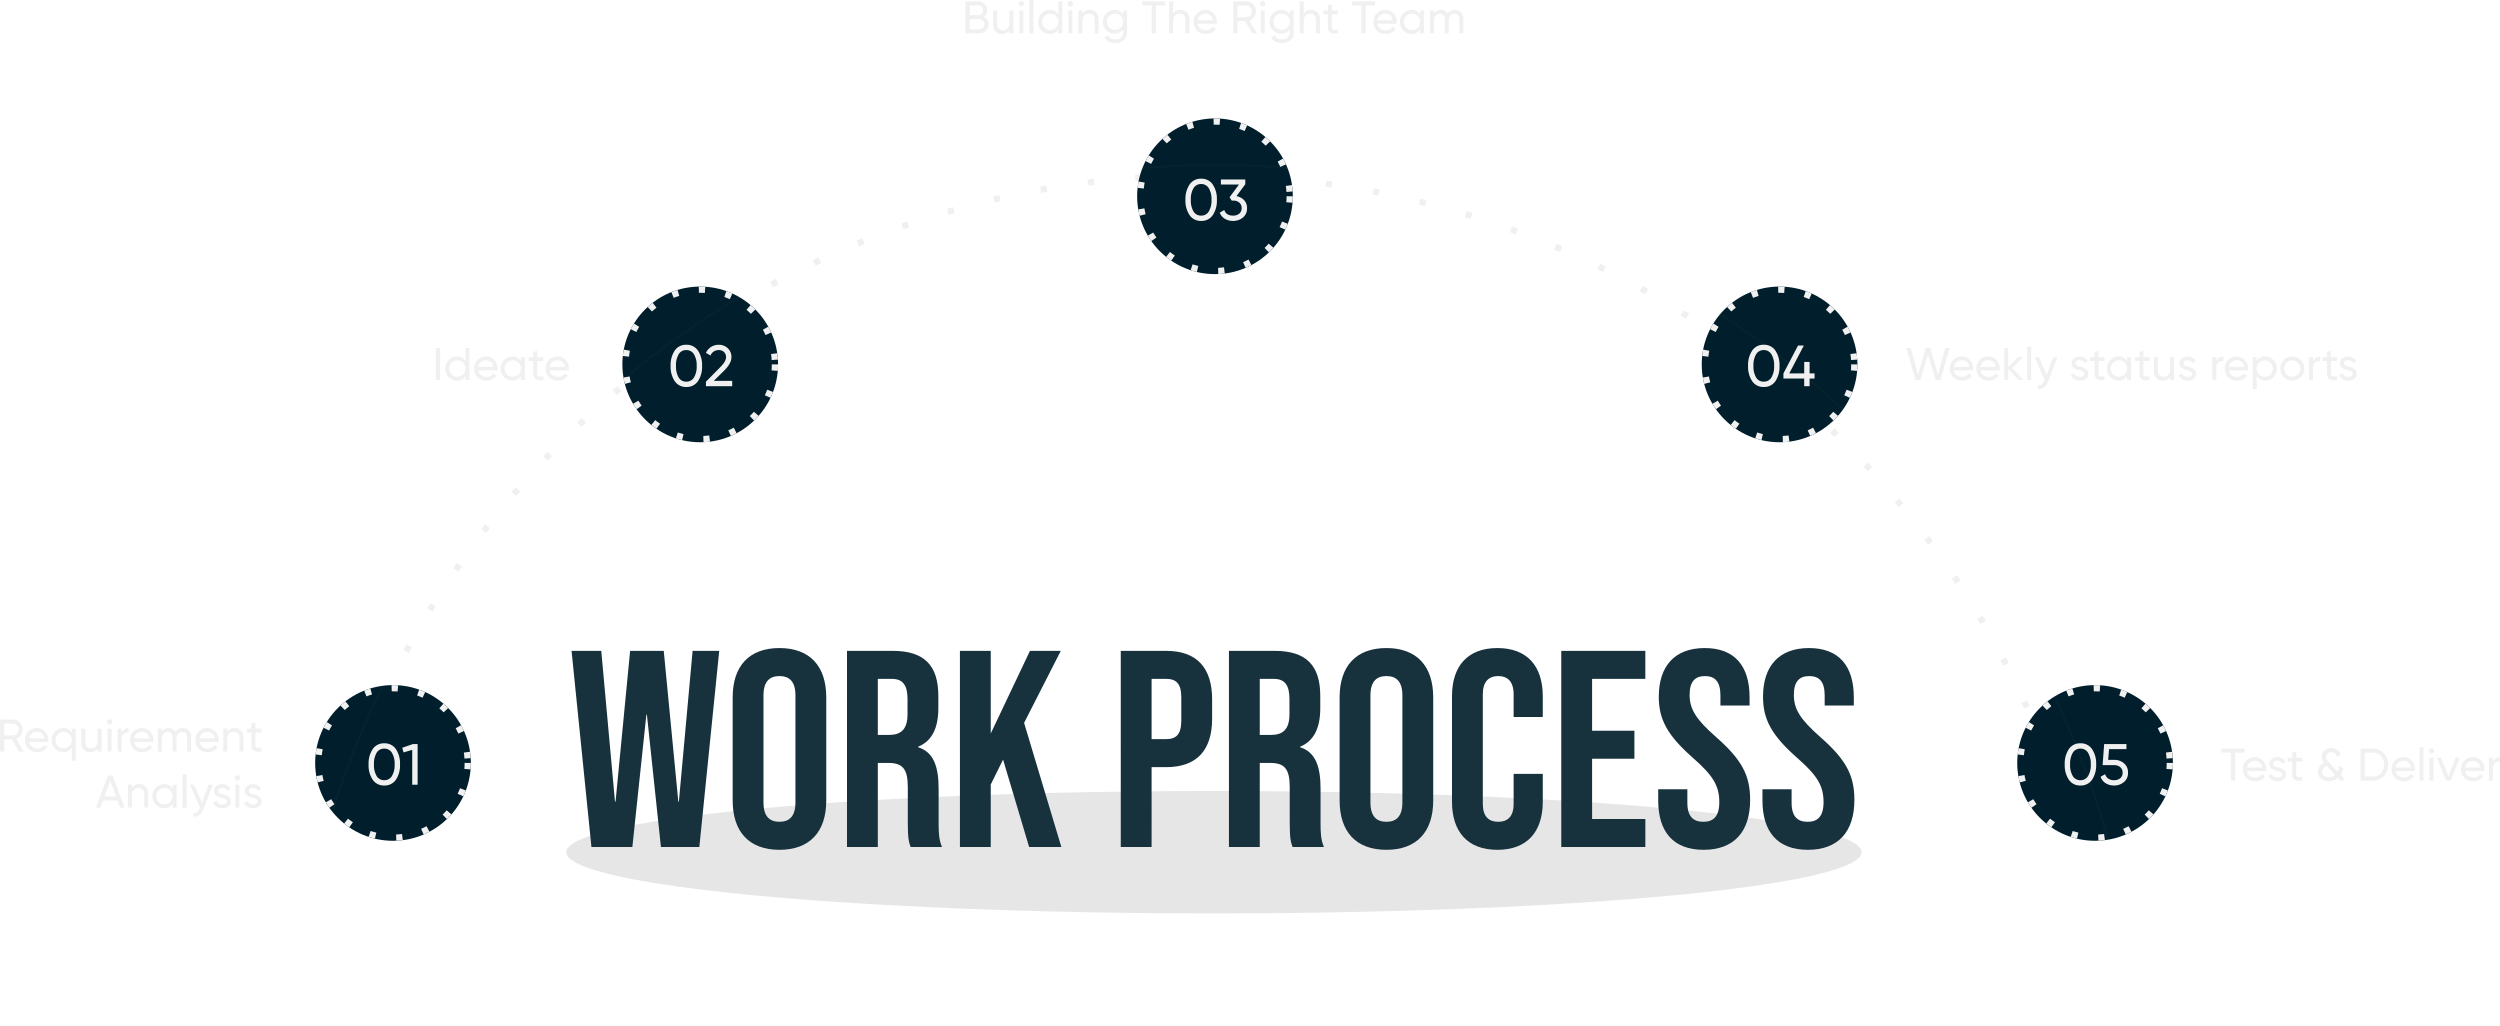 <svg xmlns="http://www.w3.org/2000/svg" xmlns:xlink="http://www.w3.org/1999/xlink" width="1204.411" height="494.06" viewBox="0 0 1204.411 494.06">
  <defs>
    <clipPath id="clip-path">
      <rect id="Rectangle_205" data-name="Rectangle 205" width="960" height="445" transform="translate(1047 2627)" fill="rgba(255,255,255,0.05)" stroke="#707070" stroke-width="1"/>
    </clipPath>
    <filter id="Ellipse_23" x="345.833" y="286.06" width="480" height="480" filterUnits="userSpaceOnUse">
      <feOffset input="SourceAlpha"/>
      <feGaussianBlur stdDeviation="10" result="blur"/>
      <feFlood flood-opacity="0.051"/>
      <feComposite operator="in" in2="blur"/>
      <feComposite in="SourceGraphic"/>
    </filter>
    <filter id="Ellipse_24" x="401.833" y="342.06" width="368" height="368" filterUnits="userSpaceOnUse">
      <feOffset input="SourceAlpha"/>
      <feGaussianBlur stdDeviation="10" result="blur-2"/>
      <feFlood flood-opacity="0.051"/>
      <feComposite operator="in" in2="blur-2"/>
      <feComposite in="SourceGraphic"/>
    </filter>
    <filter id="Ellipse_22" x="284.833" y="225.06" width="602" height="602" filterUnits="userSpaceOnUse">
      <feOffset input="SourceAlpha"/>
      <feGaussianBlur stdDeviation="10" result="blur-3"/>
      <feFlood flood-opacity="0.051"/>
      <feComposite operator="in" in2="blur-3"/>
      <feComposite in="SourceGraphic"/>
    </filter>
  </defs>
  <g id="Group_5020" data-name="Group 5020" transform="translate(-375.167 -3455.94)">
    <path id="Path_36202" data-name="Path 36202" d="M-126.833,0V-15.4h6.149A4.6,4.6,0,0,1-117.3-14a4.549,4.549,0,0,1,1.417,3.377,4.553,4.553,0,0,1-.9,2.725,4.648,4.648,0,0,1-2.28,1.738L-115.447,0H-117.7l-3.458-5.9h-3.631V0Zm2.041-7.745h4.114a2.59,2.59,0,0,0,1.934-.836,2.83,2.83,0,0,0,.816-2.037,2.748,2.748,0,0,0-.816-2.026,2.583,2.583,0,0,0-1.934-.826h-4.114Zm11.655,6.408A5.692,5.692,0,0,1-114.759-5.5a5.66,5.66,0,0,1,1.6-4.141A5.581,5.581,0,0,1-109-11.29a5.028,5.028,0,0,1,3.942,1.719,5.812,5.812,0,0,1,1.536,4.093,5.786,5.786,0,0,1-.064.859H-112.8a3.659,3.659,0,0,0,1.343,2.3,4.173,4.173,0,0,0,2.643.827,3.431,3.431,0,0,0,3.169-1.622l1.622.93A5.4,5.4,0,0,1-108.861.29,5.861,5.861,0,0,1-113.137-1.337Zm.333-4.958h7.348a3.818,3.818,0,0,0-1.214-2.374A3.438,3.438,0,0,0-109-9.507a3.77,3.77,0,0,0-2.535.871A3.787,3.787,0,0,0-112.8-6.295Zm10.839.795a5.687,5.687,0,0,1,1.622-4.093,5.271,5.271,0,0,1,3.942-1.7,4.647,4.647,0,0,1,4.157,2.181V-11h1.912V4.4h-1.912V-1.891A4.647,4.647,0,0,1-96.4.29a5.259,5.259,0,0,1-3.942-1.676A5.713,5.713,0,0,1-101.965-5.5Zm1.912,0a3.885,3.885,0,0,0,1.117,2.814,3.768,3.768,0,0,0,2.771,1.128,3.806,3.806,0,0,0,2.8-1.128A3.885,3.885,0,0,0-92.243-5.5,3.789,3.789,0,0,0-93.36-8.293a3.747,3.747,0,0,0-2.8-1.149,3.709,3.709,0,0,0-2.771,1.149A3.789,3.789,0,0,0-100.053-5.5Zm12.386,1.257V-11h1.912v6.624A2.848,2.848,0,0,0-85.03-2.3a2.666,2.666,0,0,0,2,.745,3.038,3.038,0,0,0,2.336-.916,3.837,3.837,0,0,0,.854-2.706V-11h1.912V0h-1.912V-1.6A3.879,3.879,0,0,1-83.4.29a4.075,4.075,0,0,1-3.1-1.225A4.614,4.614,0,0,1-87.667-4.243Zm12.687-9.125a1.225,1.225,0,0,1-.376-.908,1.261,1.261,0,0,1,.376-.918,1.247,1.247,0,0,1,.924-.381,1.222,1.222,0,0,1,.9.381,1.261,1.261,0,0,1,.376.918,1.231,1.231,0,0,1-.376.9,1.231,1.231,0,0,1-.9.376A1.265,1.265,0,0,1-74.98-13.369ZM-75.023,0V-11h1.912V0Zm4.834,0V-11h1.912v1.858a3.453,3.453,0,0,1,3.438-2.052v2.009h-.2a3.425,3.425,0,0,0-2.213.751,3.158,3.158,0,0,0-1.021,2.607V0Zm7.627-1.337A5.692,5.692,0,0,1-64.185-5.5a5.66,5.66,0,0,1,1.6-4.141,5.581,5.581,0,0,1,4.157-1.648,5.028,5.028,0,0,1,3.942,1.719,5.812,5.812,0,0,1,1.536,4.093,5.786,5.786,0,0,1-.064.859h-9.217a3.659,3.659,0,0,0,1.343,2.3,4.173,4.173,0,0,0,2.643.827,3.431,3.431,0,0,0,3.169-1.622l1.622.93A5.4,5.4,0,0,1-58.287.29,5.861,5.861,0,0,1-62.562-1.337Zm.333-4.958h7.348A3.818,3.818,0,0,0-56.1-8.669a3.438,3.438,0,0,0-2.331-.838,3.77,3.77,0,0,0-2.535.871A3.787,3.787,0,0,0-62.229-6.295ZM-50.757,0V-11h1.912v1.492a3.644,3.644,0,0,1,3.276-1.782A3.414,3.414,0,0,1-42.324-9.4a3.774,3.774,0,0,1,3.448-1.89,3.926,3.926,0,0,1,3,1.208A4.53,4.53,0,0,1-34.74-6.843V0h-1.912V-6.763A2.81,2.81,0,0,0-37.3-8.73a2.273,2.273,0,0,0-1.767-.713,2.473,2.473,0,0,0-1.993.841,3.782,3.782,0,0,0-.714,2.5V0h-1.912V-6.763a2.868,2.868,0,0,0-.628-1.972,2.175,2.175,0,0,0-1.713-.707,2.606,2.606,0,0,0-2.036.868A3.585,3.585,0,0,0-48.845-6.1V0Zm19.68-1.337A5.692,5.692,0,0,1-32.7-5.5a5.66,5.66,0,0,1,1.6-4.141,5.581,5.581,0,0,1,4.157-1.648A5.028,5.028,0,0,1-23-9.571a5.812,5.812,0,0,1,1.536,4.093,5.786,5.786,0,0,1-.064.859h-9.217a3.659,3.659,0,0,0,1.343,2.3,4.173,4.173,0,0,0,2.643.827A3.431,3.431,0,0,0-23.59-3.116l1.622.93A5.4,5.4,0,0,1-26.8.29,5.861,5.861,0,0,1-31.077-1.337Zm.333-4.958H-23.4A3.818,3.818,0,0,0-24.61-8.669a3.438,3.438,0,0,0-2.331-.838,3.77,3.77,0,0,0-2.535.871A3.787,3.787,0,0,0-30.744-6.295ZM-19.271,0V-11h1.912v1.6a3.879,3.879,0,0,1,3.566-1.89,4.075,4.075,0,0,1,3.1,1.225,4.614,4.614,0,0,1,1.16,3.309V0H-11.44V-6.624A2.848,2.848,0,0,0-12.166-8.7a2.666,2.666,0,0,0-2-.745,3.038,3.038,0,0,0-2.336.916,3.837,3.837,0,0,0-.854,2.706V0ZM-7.9-9.152V-11h2.181v-2.5l1.912-.58V-11H-.881v1.848H-3.8V-3.19A1.655,1.655,0,0,0-3.48-2.036a1.307,1.307,0,0,0,.967.349q.129,0,.279.011.569,0,1.354-.043V0A10.438,10.438,0,0,1-2.31.107,4.117,4.117,0,0,1-4.555-.408,3.065,3.065,0,0,1-5.715-3.19V-9.152ZM-80.609,27l5.747-15.4h2.31L-66.816,27h-2.17l-1.257-3.437h-6.929L-78.429,27Zm4.136-5.371h5.521l-2.771-7.584ZM-65.194,27V16h1.912v1.6a3.879,3.879,0,0,1,3.566-1.89,4.075,4.075,0,0,1,3.1,1.225,4.614,4.614,0,0,1,1.16,3.309V27h-1.912V20.376a2.848,2.848,0,0,0-.725-2.074,2.666,2.666,0,0,0-2-.745,3.038,3.038,0,0,0-2.336.916,3.837,3.837,0,0,0-.854,2.706V27ZM-53.4,21.5a5.687,5.687,0,0,1,1.622-4.093,5.271,5.271,0,0,1,3.942-1.7,4.647,4.647,0,0,1,4.157,2.181V16h1.912V27h-1.912V25.109a4.647,4.647,0,0,1-4.157,2.181,5.259,5.259,0,0,1-3.942-1.676A5.713,5.713,0,0,1-53.4,21.5Zm1.912,0a3.885,3.885,0,0,0,1.117,2.814A3.768,3.768,0,0,0-47.6,25.442a3.806,3.806,0,0,0,2.8-1.128A3.885,3.885,0,0,0-43.678,21.5a3.789,3.789,0,0,0-1.117-2.793,3.747,3.747,0,0,0-2.8-1.149,3.709,3.709,0,0,0-2.771,1.149A3.789,3.789,0,0,0-51.487,21.5ZM-38.865,27V10.94h1.912V27Zm3.556-11h2.052l3.738,8.626L-26.351,16h2.041l-4.479,11.677a6.375,6.375,0,0,1-1.987,2.857,4.1,4.1,0,0,1-2.578.881q-.161,0-.322-.011V29.621q.129.011.247.011,1.837,0,2.718-2.256l.2-.419Zm11.233,8.731,1.644-.948a2.342,2.342,0,0,0,1,1.26,3.156,3.156,0,0,0,1.728.463,2.908,2.908,0,0,0,1.589-.383,1.256,1.256,0,0,0,.6-1.129q.009-1.1-2.154-1.663a3.982,3.982,0,0,1-.585-.134q-.158-.058-.52-.152a4.394,4.394,0,0,1-.555-.174l-.519-.22a2.39,2.39,0,0,1-.5-.274l-.42-.322a1.573,1.573,0,0,1-.377-.4q-.133-.209-.266-.461a2,2,0,0,1-.191-.552A3.37,3.37,0,0,1-23.665,19a2.963,2.963,0,0,1,1.091-2.366,4.257,4.257,0,0,1,2.781-.925,4.629,4.629,0,0,1,2.372.607A3.939,3.939,0,0,1-15.842,18l-1.594.9a2.3,2.3,0,0,0-2.357-1.411,2.587,2.587,0,0,0-1.4.352,1.09,1.09,0,0,0-.56.968,1.35,1.35,0,0,0,.285.886,2.344,2.344,0,0,0,.8.6l1.477.357a7.252,7.252,0,0,1,1.122.36q.489.207.807.378a4.6,4.6,0,0,1,.648.428,2.6,2.6,0,0,1,.542.561,2.575,2.575,0,0,1,.34.716,3.042,3.042,0,0,1,.127.9,2.86,2.86,0,0,1-1.156,2.393,4.712,4.712,0,0,1-2.943.9,5.208,5.208,0,0,1-2.732-.693A3.856,3.856,0,0,1-24.076,24.731Zm10.691-11.1a1.225,1.225,0,0,1-.376-.908,1.261,1.261,0,0,1,.376-.918,1.247,1.247,0,0,1,.924-.381,1.222,1.222,0,0,1,.9.381,1.261,1.261,0,0,1,.376.918,1.231,1.231,0,0,1-.376.9,1.231,1.231,0,0,1-.9.376A1.265,1.265,0,0,1-13.385,13.631ZM-13.428,27V16h1.912V27Zm4.122-2.269,1.644-.948a2.342,2.342,0,0,0,1,1.26,3.156,3.156,0,0,0,1.728.463,2.908,2.908,0,0,0,1.589-.383,1.256,1.256,0,0,0,.6-1.129q.009-1.1-2.154-1.663a3.982,3.982,0,0,1-.585-.134q-.158-.058-.52-.152a4.394,4.394,0,0,1-.555-.174l-.519-.22a2.39,2.39,0,0,1-.5-.274L-8,21.055a1.573,1.573,0,0,1-.377-.4q-.133-.209-.266-.461a2,2,0,0,1-.191-.552A3.37,3.37,0,0,1-8.895,19,2.963,2.963,0,0,1-7.8,16.635a4.257,4.257,0,0,1,2.781-.925,4.629,4.629,0,0,1,2.372.607A3.939,3.939,0,0,1-1.072,18l-1.594.9a2.3,2.3,0,0,0-2.357-1.411,2.587,2.587,0,0,0-1.4.352,1.09,1.09,0,0,0-.56.968A1.35,1.35,0,0,0-6.7,19.7a2.344,2.344,0,0,0,.8.6l1.477.357a7.252,7.252,0,0,1,1.122.36q.489.207.807.378a4.6,4.6,0,0,1,.648.428,2.6,2.6,0,0,1,.542.561,2.575,2.575,0,0,1,.34.716,3.042,3.042,0,0,1,.127.9,2.86,2.86,0,0,1-1.156,2.393,4.712,4.712,0,0,1-2.943.9A5.208,5.208,0,0,1-7.668,26.6,3.856,3.856,0,0,1-9.306,24.731Z" transform="translate(502 3818)" fill="#f0f0f0"/>
    <path id="Path_36204" data-name="Path 36204" d="M.419-13.471V-15.4H11.5v1.934H6.972V0H4.931V-13.471ZM12.332-1.337A5.692,5.692,0,0,1,10.71-5.5a5.66,5.66,0,0,1,1.6-4.141,5.581,5.581,0,0,1,4.157-1.648A5.028,5.028,0,0,1,20.41-9.571a5.812,5.812,0,0,1,1.536,4.093,5.786,5.786,0,0,1-.064.859H12.665a3.659,3.659,0,0,0,1.343,2.3,4.173,4.173,0,0,0,2.643.827,3.431,3.431,0,0,0,3.169-1.622l1.622.93A5.4,5.4,0,0,1,16.607.29,5.861,5.861,0,0,1,12.332-1.337Zm.333-4.958h7.348A3.818,3.818,0,0,0,18.8-8.669a3.438,3.438,0,0,0-2.331-.838,3.77,3.77,0,0,0-2.535.871A3.787,3.787,0,0,0,12.665-6.295ZM23.007-2.269l1.644-.948a2.342,2.342,0,0,0,1,1.26,3.156,3.156,0,0,0,1.728.463,2.908,2.908,0,0,0,1.589-.383,1.256,1.256,0,0,0,.6-1.129q.009-1.1-2.154-1.663a3.982,3.982,0,0,1-.585-.134q-.158-.058-.52-.152a4.394,4.394,0,0,1-.555-.174l-.519-.22a2.39,2.39,0,0,1-.5-.274l-.42-.322a1.573,1.573,0,0,1-.377-.4q-.133-.209-.266-.461a2,2,0,0,1-.191-.552A3.37,3.37,0,0,1,23.418-8a2.963,2.963,0,0,1,1.091-2.366,4.257,4.257,0,0,1,2.781-.925,4.629,4.629,0,0,1,2.372.607A3.939,3.939,0,0,1,31.241-9l-1.594.9A2.3,2.3,0,0,0,27.29-9.507a2.587,2.587,0,0,0-1.4.352,1.09,1.09,0,0,0-.56.968,1.35,1.35,0,0,0,.285.886,2.344,2.344,0,0,0,.8.6l1.477.357a7.252,7.252,0,0,1,1.122.36q.489.207.807.378a4.6,4.6,0,0,1,.648.428,2.6,2.6,0,0,1,.542.561,2.575,2.575,0,0,1,.34.716,3.042,3.042,0,0,1,.127.9A2.86,2.86,0,0,1,30.319-.608a4.712,4.712,0,0,1-2.943.9A5.208,5.208,0,0,1,24.644-.4,3.856,3.856,0,0,1,23.007-2.269Zm9.284-6.884V-11h2.181v-2.5l1.912-.58V-11h2.922v1.848H36.384V-3.19a1.655,1.655,0,0,0,.322,1.155,1.307,1.307,0,0,0,.967.349q.129,0,.279.011.569,0,1.354-.043V0a10.438,10.438,0,0,1-1.429.107,4.117,4.117,0,0,1-2.245-.516,3.065,3.065,0,0,1-1.16-2.782V-9.152ZM46.9-4.142a4.851,4.851,0,0,1,.725-2.6,4.912,4.912,0,0,1,2.089-1.839,4.426,4.426,0,0,1-.988-2.788,4.024,4.024,0,0,1,1.321-3.125,4.68,4.68,0,0,1,3.212-1.189,4.954,4.954,0,0,1,2.836.857,4.771,4.771,0,0,1,1.824,2.321l-1.781.986a3.169,3.169,0,0,0-1.09-1.582,2.812,2.812,0,0,0-1.746-.574,2.632,2.632,0,0,0-1.8.643,2.089,2.089,0,0,0-.73,1.641,2.562,2.562,0,0,0,.317,1.26,7.276,7.276,0,0,0,1.047,1.357l4.2,4.482a9.293,9.293,0,0,0,.795-2.8l1.912,1.019A8.536,8.536,0,0,1,57.745-2.8l2.08,2.173L58.106.354,56.472-1.312a6.178,6.178,0,0,1-4.4,1.6A5.627,5.627,0,0,1,48.329-.9,4.073,4.073,0,0,1,46.9-4.142Zm2.041-.129a2.37,2.37,0,0,0,.838,1.936,3.56,3.56,0,0,0,2.331.692,4.4,4.4,0,0,0,3.04-1.072L50.993-7.177A3.361,3.361,0,0,0,49.462-5.97,2.991,2.991,0,0,0,48.941-4.271ZM67.4,0V-15.4h6a6.815,6.815,0,0,1,5.21,2.244,7.651,7.651,0,0,1,2.095,5.453,7.768,7.768,0,0,1-2.095,5.482A6.863,6.863,0,0,1,73.4,0Zm2.041-1.934H73.4a4.942,4.942,0,0,0,3.846-1.656A5.921,5.921,0,0,0,78.74-7.708a5.921,5.921,0,0,0-1.493-4.118A4.937,4.937,0,0,0,73.4-13.471H69.438Zm14.556.6A5.692,5.692,0,0,1,82.371-5.5a5.66,5.66,0,0,1,1.6-4.141,5.581,5.581,0,0,1,4.157-1.648,5.028,5.028,0,0,1,3.942,1.719,5.812,5.812,0,0,1,1.536,4.093,5.786,5.786,0,0,1-.064.859H84.326a3.659,3.659,0,0,0,1.343,2.3,4.173,4.173,0,0,0,2.643.827A3.431,3.431,0,0,0,91.48-3.116l1.622.93A5.4,5.4,0,0,1,88.269.29,5.861,5.861,0,0,1,83.993-1.337Zm.333-4.958h7.348A3.818,3.818,0,0,0,90.46-8.669a3.438,3.438,0,0,0-2.331-.838,3.77,3.77,0,0,0-2.535.871A3.787,3.787,0,0,0,84.326-6.295ZM95.8,0V-16.06h1.912V0Zm4.877-13.369a1.225,1.225,0,0,1-.376-.908,1.261,1.261,0,0,1,.376-.918,1.247,1.247,0,0,1,.924-.381,1.222,1.222,0,0,1,.9.381,1.261,1.261,0,0,1,.376.918,1.231,1.231,0,0,1-.376.9,1.231,1.231,0,0,1-.9.376A1.265,1.265,0,0,1,100.676-13.369ZM100.633,0V-11h1.912V0Zm3.556-11h2.073l3.448,8.959L113.169-11h2.063L110.838,0h-2.245Zm13.234,9.663A5.692,5.692,0,0,1,115.8-5.5a5.66,5.66,0,0,1,1.6-4.141,5.581,5.581,0,0,1,4.157-1.648A5.028,5.028,0,0,1,125.5-9.571a5.812,5.812,0,0,1,1.536,4.093,5.786,5.786,0,0,1-.064.859h-9.217a3.659,3.659,0,0,0,1.343,2.3,4.173,4.173,0,0,0,2.643.827,3.431,3.431,0,0,0,3.169-1.622l1.622.93A5.4,5.4,0,0,1,121.7.29,5.861,5.861,0,0,1,117.423-1.337Zm.333-4.958H125.1a3.818,3.818,0,0,0-1.214-2.374,3.438,3.438,0,0,0-2.331-.838,3.77,3.77,0,0,0-2.535.871A3.787,3.787,0,0,0,117.756-6.295ZM129.229,0V-11h1.912v1.858a3.453,3.453,0,0,1,3.438-2.052v2.009h-.2a3.425,3.425,0,0,0-2.213.751,3.158,3.158,0,0,0-1.021,2.607V0Z" transform="translate(1445 3832)" fill="#f0f0f0"/>
    <path id="Path_36201" data-name="Path 36201" d="M-64.84,0V-15.4H-62.8V0Zm4.522-5.5A5.687,5.687,0,0,1-58.7-9.593a5.271,5.271,0,0,1,3.942-1.7A4.647,4.647,0,0,1-50.6-9.109V-15.4h1.912V0H-50.6V-1.891A4.647,4.647,0,0,1-54.753.29,5.259,5.259,0,0,1-58.7-1.386,5.713,5.713,0,0,1-60.317-5.5Zm1.912,0a3.885,3.885,0,0,0,1.117,2.814,3.768,3.768,0,0,0,2.771,1.128,3.806,3.806,0,0,0,2.8-1.128A3.885,3.885,0,0,0-50.6-5.5a3.789,3.789,0,0,0-1.117-2.793,3.747,3.747,0,0,0-2.8-1.149,3.709,3.709,0,0,0-2.771,1.149A3.789,3.789,0,0,0-58.405-5.5Zm13.632,4.163A5.692,5.692,0,0,1-46.4-5.5a5.66,5.66,0,0,1,1.6-4.141,5.581,5.581,0,0,1,4.157-1.648A5.028,5.028,0,0,1-36.7-9.571a5.812,5.812,0,0,1,1.536,4.093,5.786,5.786,0,0,1-.064.859H-44.44a3.659,3.659,0,0,0,1.343,2.3,4.173,4.173,0,0,0,2.643.827,3.431,3.431,0,0,0,3.169-1.622l1.622.93A5.4,5.4,0,0,1-40.5.29,5.861,5.861,0,0,1-44.773-1.337Zm.333-4.958h7.348a3.818,3.818,0,0,0-1.214-2.374,3.438,3.438,0,0,0-2.331-.838,3.77,3.77,0,0,0-2.535.871A3.787,3.787,0,0,0-44.44-6.295ZM-33.6-5.5a5.687,5.687,0,0,1,1.622-4.093,5.271,5.271,0,0,1,3.942-1.7A4.647,4.647,0,0,1-23.88-9.109V-11h1.912V0H-23.88V-1.891A4.647,4.647,0,0,1-28.037.29a5.259,5.259,0,0,1-3.942-1.676A5.713,5.713,0,0,1-33.6-5.5Zm1.912,0a3.885,3.885,0,0,0,1.117,2.814A3.768,3.768,0,0,0-27.8-1.558,3.806,3.806,0,0,0-25-2.686,3.885,3.885,0,0,0-23.88-5.5,3.789,3.789,0,0,0-25-8.293a3.747,3.747,0,0,0-2.8-1.149,3.709,3.709,0,0,0-2.771,1.149A3.789,3.789,0,0,0-31.689-5.5ZM-20.1-9.152V-11h2.181v-2.5l1.912-.58V-11h2.922v1.848h-2.922V-3.19a1.655,1.655,0,0,0,.322,1.155,1.307,1.307,0,0,0,.967.349q.129,0,.279.011.569,0,1.354-.043V0a10.438,10.438,0,0,1-1.429.107,4.117,4.117,0,0,1-2.245-.516,3.065,3.065,0,0,1-1.16-2.782V-9.152Zm9.743,7.815A5.692,5.692,0,0,1-11.978-5.5a5.66,5.66,0,0,1,1.6-4.141A5.581,5.581,0,0,1-6.22-11.29,5.028,5.028,0,0,1-2.277-9.571,5.812,5.812,0,0,1-.741-5.479a5.786,5.786,0,0,1-.064.859h-9.217a3.659,3.659,0,0,0,1.343,2.3,4.173,4.173,0,0,0,2.643.827A3.431,3.431,0,0,0-2.868-3.116l1.622.93A5.4,5.4,0,0,1-6.08.29,5.861,5.861,0,0,1-10.355-1.337Zm.333-4.958h7.348A3.818,3.818,0,0,0-3.889-8.669,3.438,3.438,0,0,0-6.22-9.507a3.77,3.77,0,0,0-2.535.871A3.787,3.787,0,0,0-10.022-6.295Z" transform="translate(650 3639)" fill="#f0f0f0"/>
    <path id="Path_36203" data-name="Path 36203" d="M.548-15.4H2.707L6.23-2.729,9.969-15.4h2.067L15.772-2.736,19.293-15.4h2.159L17.025,0H14.652L10.991-12.338,7.33,0H4.975ZM23.139-1.337A5.692,5.692,0,0,1,21.517-5.5a5.66,5.66,0,0,1,1.6-4.141,5.581,5.581,0,0,1,4.157-1.648,5.028,5.028,0,0,1,3.942,1.719,5.812,5.812,0,0,1,1.536,4.093,5.786,5.786,0,0,1-.064.859H23.472a3.659,3.659,0,0,0,1.343,2.3,4.173,4.173,0,0,0,2.643.827,3.431,3.431,0,0,0,3.169-1.622l1.622.93A5.4,5.4,0,0,1,27.414.29,5.861,5.861,0,0,1,23.139-1.337Zm.333-4.958h7.348a3.818,3.818,0,0,0-1.214-2.374,3.438,3.438,0,0,0-2.331-.838,3.77,3.77,0,0,0-2.535.871A3.787,3.787,0,0,0,23.472-6.295ZM35.933-1.337A5.692,5.692,0,0,1,34.311-5.5a5.66,5.66,0,0,1,1.6-4.141,5.581,5.581,0,0,1,4.157-1.648,5.028,5.028,0,0,1,3.942,1.719,5.812,5.812,0,0,1,1.536,4.093,5.786,5.786,0,0,1-.064.859H36.266a3.659,3.659,0,0,0,1.343,2.3,4.173,4.173,0,0,0,2.643.827A3.431,3.431,0,0,0,43.42-3.116l1.622.93A5.4,5.4,0,0,1,40.208.29,5.861,5.861,0,0,1,35.933-1.337Zm.333-4.958h7.348A3.818,3.818,0,0,0,42.4-8.669a3.438,3.438,0,0,0-2.331-.838,3.77,3.77,0,0,0-2.535.871A3.787,3.787,0,0,0,36.266-6.295ZM47.738,0V-15.4H49.65v9.271L54.409-11h2.46L51.616-5.672,57.041,0H54.667L49.65-5.21V0ZM58.824,0V-16.06h1.912V0ZM62.38-11h2.052L68.17-2.374,71.339-11H73.38L68.9.677a6.375,6.375,0,0,1-1.987,2.857,4.1,4.1,0,0,1-2.578.881q-.161,0-.322-.011V2.621q.129.011.247.011,1.837,0,2.718-2.256l.2-.419ZM79.79-2.269l1.644-.948a2.342,2.342,0,0,0,1,1.26,3.156,3.156,0,0,0,1.728.463,2.908,2.908,0,0,0,1.589-.383,1.256,1.256,0,0,0,.6-1.129q.009-1.1-2.154-1.663a3.982,3.982,0,0,1-.585-.134q-.158-.058-.52-.152a4.394,4.394,0,0,1-.555-.174l-.519-.22a2.39,2.39,0,0,1-.5-.274l-.42-.322a1.573,1.573,0,0,1-.377-.4q-.133-.209-.266-.461a2,2,0,0,1-.191-.552A3.37,3.37,0,0,1,80.2-8a2.963,2.963,0,0,1,1.091-2.366,4.257,4.257,0,0,1,2.781-.925,4.629,4.629,0,0,1,2.372.607A3.939,3.939,0,0,1,88.024-9l-1.594.9a2.3,2.3,0,0,0-2.357-1.411,2.587,2.587,0,0,0-1.4.352,1.09,1.09,0,0,0-.56.968A1.35,1.35,0,0,0,82.4-7.3a2.344,2.344,0,0,0,.8.6l1.477.357a7.252,7.252,0,0,1,1.122.36q.489.207.807.378a4.6,4.6,0,0,1,.648.428,2.6,2.6,0,0,1,.542.561,2.575,2.575,0,0,1,.34.716,3.043,3.043,0,0,1,.127.9A2.86,2.86,0,0,1,87.1-.608a4.712,4.712,0,0,1-2.943.9A5.208,5.208,0,0,1,81.428-.4,3.856,3.856,0,0,1,79.79-2.269Zm9.284-6.884V-11h2.181v-2.5l1.912-.58V-11h2.922v1.848H93.167V-3.19a1.655,1.655,0,0,0,.322,1.155,1.307,1.307,0,0,0,.967.349q.129,0,.279.011.569,0,1.354-.043V0A10.438,10.438,0,0,1,94.66.107a4.117,4.117,0,0,1-2.245-.516,3.065,3.065,0,0,1-1.16-2.782V-9.152ZM97.2-5.5a5.687,5.687,0,0,1,1.622-4.093,5.271,5.271,0,0,1,3.942-1.7,4.647,4.647,0,0,1,4.157,2.181V-11h1.912V0h-1.912V-1.891A4.647,4.647,0,0,1,102.76.29a5.259,5.259,0,0,1-3.942-1.676A5.713,5.713,0,0,1,97.2-5.5Zm1.912,0a3.885,3.885,0,0,0,1.117,2.814A3.768,3.768,0,0,0,103-1.558a3.806,3.806,0,0,0,2.8-1.128A3.885,3.885,0,0,0,106.917-5.5,3.789,3.789,0,0,0,105.8-8.293,3.747,3.747,0,0,0,103-9.442a3.709,3.709,0,0,0-2.771,1.149A3.789,3.789,0,0,0,99.107-5.5ZM110.7-9.152V-11h2.181v-2.5l1.912-.58V-11h2.922v1.848h-2.922V-3.19a1.655,1.655,0,0,0,.322,1.155,1.307,1.307,0,0,0,.967.349q.129,0,.279.011.569,0,1.354-.043V0a10.438,10.438,0,0,1-1.429.107,4.117,4.117,0,0,1-2.245-.516,3.065,3.065,0,0,1-1.16-2.782V-9.152Zm9.109,4.909V-11h1.912v6.624a2.848,2.848,0,0,0,.725,2.074,2.666,2.666,0,0,0,2,.745,3.038,3.038,0,0,0,2.336-.916,3.837,3.837,0,0,0,.854-2.706V-11h1.912V0h-1.912V-1.6A3.879,3.879,0,0,1,124.072.29a4.075,4.075,0,0,1-3.1-1.225A4.614,4.614,0,0,1,119.808-4.243Zm11.932,1.975,1.644-.948a2.342,2.342,0,0,0,1,1.26,3.156,3.156,0,0,0,1.728.463,2.908,2.908,0,0,0,1.589-.383,1.256,1.256,0,0,0,.6-1.129q.009-1.1-2.154-1.663a3.982,3.982,0,0,1-.585-.134q-.158-.058-.52-.152a4.394,4.394,0,0,1-.555-.174l-.519-.22a2.39,2.39,0,0,1-.5-.274l-.42-.322a1.573,1.573,0,0,1-.377-.4q-.133-.209-.266-.461a2,2,0,0,1-.191-.552A3.37,3.37,0,0,1,132.15-8a2.963,2.963,0,0,1,1.091-2.366,4.257,4.257,0,0,1,2.781-.925,4.629,4.629,0,0,1,2.372.607A3.939,3.939,0,0,1,139.973-9l-1.594.9a2.3,2.3,0,0,0-2.357-1.411,2.587,2.587,0,0,0-1.4.352,1.09,1.09,0,0,0-.56.968,1.35,1.35,0,0,0,.285.886,2.345,2.345,0,0,0,.8.6l1.477.357a7.252,7.252,0,0,1,1.122.36q.489.207.807.378a4.6,4.6,0,0,1,.648.428,2.6,2.6,0,0,1,.542.561,2.575,2.575,0,0,1,.34.716,3.043,3.043,0,0,1,.127.9,2.86,2.86,0,0,1-1.156,2.393,4.712,4.712,0,0,1-2.943.9A5.208,5.208,0,0,1,133.377-.4,3.856,3.856,0,0,1,131.739-2.269ZM148,0V-11h1.912v1.858a3.453,3.453,0,0,1,3.438-2.052v2.009h-.2a3.425,3.425,0,0,0-2.213.751,3.158,3.158,0,0,0-1.021,2.607V0Zm7.627-1.337A5.692,5.692,0,0,1,154-5.5a5.66,5.66,0,0,1,1.6-4.141,5.581,5.581,0,0,1,4.157-1.648A5.028,5.028,0,0,1,163.7-9.571a5.812,5.812,0,0,1,1.536,4.093,5.786,5.786,0,0,1-.064.859h-9.217a3.659,3.659,0,0,0,1.343,2.3,4.173,4.173,0,0,0,2.643.827,3.431,3.431,0,0,0,3.169-1.622l1.622.93A5.4,5.4,0,0,1,159.9.29,5.861,5.861,0,0,1,155.622-1.337Zm.333-4.958H163.3a3.818,3.818,0,0,0-1.214-2.374,3.438,3.438,0,0,0-2.331-.838,3.77,3.77,0,0,0-2.535.871A3.787,3.787,0,0,0,155.955-6.295ZM167.428,4.4V-11h1.912v1.891A4.647,4.647,0,0,1,173.5-11.29a5.256,5.256,0,0,1,3.935,1.7,5.7,5.7,0,0,1,1.63,4.093,5.723,5.723,0,0,1-1.63,4.114A5.244,5.244,0,0,1,173.5.29a4.647,4.647,0,0,1-4.157-2.181V4.4Zm1.912-9.9a3.888,3.888,0,0,0,1.128,2.814,3.793,3.793,0,0,0,2.793,1.128,3.768,3.768,0,0,0,2.771-1.128A3.885,3.885,0,0,0,177.149-5.5a3.789,3.789,0,0,0-1.117-2.793,3.709,3.709,0,0,0-2.771-1.149,3.735,3.735,0,0,0-2.793,1.149A3.793,3.793,0,0,0,169.34-5.5ZM182.4-1.379A5.583,5.583,0,0,1,180.737-5.5,5.583,5.583,0,0,1,182.4-9.621a5.6,5.6,0,0,1,4.114-1.669,5.6,5.6,0,0,1,4.114,1.669,5.6,5.6,0,0,1,1.7,4.121,5.6,5.6,0,0,1-1.7,4.121A5.6,5.6,0,0,1,186.517.29,5.6,5.6,0,0,1,182.4-1.379Zm1.364-6.929A3.821,3.821,0,0,0,182.649-5.5a3.821,3.821,0,0,0,1.117,2.808,3.732,3.732,0,0,0,2.75,1.134,3.757,3.757,0,0,0,2.771-1.134A3.825,3.825,0,0,0,190.416-5.5a3.825,3.825,0,0,0-1.128-2.808,3.757,3.757,0,0,0-2.771-1.134A3.732,3.732,0,0,0,183.767-8.308ZM194.584,0V-11H196.5v1.858a3.453,3.453,0,0,1,3.438-2.052v2.009h-.2a3.425,3.425,0,0,0-2.213.751A3.158,3.158,0,0,0,196.5-5.826V0Zm6.445-9.152V-11h2.181v-2.5l1.912-.58V-11h2.922v1.848h-2.922V-3.19a1.655,1.655,0,0,0,.322,1.155,1.307,1.307,0,0,0,.967.349q.129,0,.279.011.569,0,1.354-.043V0a10.438,10.438,0,0,1-1.429.107,4.117,4.117,0,0,1-2.245-.516,3.065,3.065,0,0,1-1.16-2.782V-9.152Zm8.064,6.884,1.644-.948a2.342,2.342,0,0,0,1,1.26,3.156,3.156,0,0,0,1.728.463,2.908,2.908,0,0,0,1.589-.383,1.256,1.256,0,0,0,.6-1.129q.009-1.1-2.154-1.663a3.982,3.982,0,0,1-.585-.134q-.158-.058-.52-.152a4.394,4.394,0,0,1-.555-.174l-.519-.22a2.39,2.39,0,0,1-.5-.274l-.42-.322a1.573,1.573,0,0,1-.377-.4q-.133-.209-.266-.461a2,2,0,0,1-.191-.552A3.37,3.37,0,0,1,209.5-8a2.963,2.963,0,0,1,1.091-2.366,4.257,4.257,0,0,1,2.781-.925,4.629,4.629,0,0,1,2.372.607A3.939,3.939,0,0,1,217.328-9l-1.594.9a2.3,2.3,0,0,0-2.357-1.411,2.587,2.587,0,0,0-1.4.352,1.09,1.09,0,0,0-.56.968,1.35,1.35,0,0,0,.285.886,2.345,2.345,0,0,0,.8.6l1.477.357a7.252,7.252,0,0,1,1.122.36q.489.207.807.378a4.6,4.6,0,0,1,.648.428,2.6,2.6,0,0,1,.542.561,2.575,2.575,0,0,1,.34.716,3.043,3.043,0,0,1,.127.9,2.86,2.86,0,0,1-1.156,2.393,4.712,4.712,0,0,1-2.943.9A5.208,5.208,0,0,1,210.731-.4,3.856,3.856,0,0,1,209.094-2.269Z" transform="translate(1293 3639)" fill="#f0f0f0"/>
    <path id="Path_36200" data-name="Path 36200" d="M-119.695,0V-15.4h6.168a4.224,4.224,0,0,1,3.068,1.218,4.037,4.037,0,0,1,1.249,3.008A3.666,3.666,0,0,1-110.9-7.969a4.089,4.089,0,0,1,1.7,1.452,3.8,3.8,0,0,1,.621,2.145,4.183,4.183,0,0,1-1.3,3.112A4.366,4.366,0,0,1-113.05,0Zm2.041-1.934h4.6a2.327,2.327,0,0,0,1.735-.722,2.453,2.453,0,0,0,.7-1.781,2.368,2.368,0,0,0-.72-1.743,2.289,2.289,0,0,0-1.719-.727h-4.6Zm0-6.821h4.114a2.169,2.169,0,0,0,1.633-.684,2.328,2.328,0,0,0,.655-1.674,2.258,2.258,0,0,0-.677-1.658,2.143,2.143,0,0,0-1.611-.7h-4.114Zm11.29,4.512V-11h1.912v6.624a2.848,2.848,0,0,0,.725,2.074,2.666,2.666,0,0,0,2,.745,3.038,3.038,0,0,0,2.336-.916,3.837,3.837,0,0,0,.854-2.706V-11h1.912V0h-1.912V-1.6A3.879,3.879,0,0,1-102.1.29a4.075,4.075,0,0,1-3.1-1.225A4.614,4.614,0,0,1-106.364-4.243Zm12.687-9.125a1.225,1.225,0,0,1-.376-.908,1.261,1.261,0,0,1,.376-.918,1.247,1.247,0,0,1,.924-.381,1.222,1.222,0,0,1,.9.381,1.261,1.261,0,0,1,.376.918,1.231,1.231,0,0,1-.376.9,1.231,1.231,0,0,1-.9.376A1.265,1.265,0,0,1-93.677-13.369ZM-93.72,0V-11h1.912V0Zm4.834,0V-16.06h1.912V0Zm4.222-5.5a5.687,5.687,0,0,1,1.622-4.093,5.271,5.271,0,0,1,3.942-1.7,4.647,4.647,0,0,1,4.157,2.181V-15.4h1.912V0h-1.912V-1.891A4.647,4.647,0,0,1-79.1.29a5.259,5.259,0,0,1-3.942-1.676A5.713,5.713,0,0,1-84.665-5.5Zm1.912,0a3.885,3.885,0,0,0,1.117,2.814,3.768,3.768,0,0,0,2.771,1.128,3.806,3.806,0,0,0,2.8-1.128A3.885,3.885,0,0,0-74.943-5.5,3.789,3.789,0,0,0-76.06-8.293a3.747,3.747,0,0,0-2.8-1.149,3.709,3.709,0,0,0-2.771,1.149A3.789,3.789,0,0,0-82.752-5.5Zm12.665-7.869a1.225,1.225,0,0,1-.376-.908,1.261,1.261,0,0,1,.376-.918,1.247,1.247,0,0,1,.924-.381,1.222,1.222,0,0,1,.9.381,1.261,1.261,0,0,1,.376.918,1.231,1.231,0,0,1-.376.9,1.231,1.231,0,0,1-.9.376A1.265,1.265,0,0,1-70.087-13.369ZM-70.13,0V-11h1.912V0ZM-65.3,0V-11h1.912v1.6a3.879,3.879,0,0,1,3.566-1.89,4.075,4.075,0,0,1,3.1,1.225,4.614,4.614,0,0,1,1.16,3.309V0h-1.912V-6.624A2.848,2.848,0,0,0-58.19-8.7a2.666,2.666,0,0,0-2-.745,3.038,3.038,0,0,0-2.336.916,3.837,3.837,0,0,0-.854,2.706V0ZM-53.5-5.564a5.564,5.564,0,0,1,1.622-4.05,5.308,5.308,0,0,1,3.985-1.676,4.617,4.617,0,0,1,4.136,2.2V-11h1.912V-.462A4.619,4.619,0,0,1-43.5,3.319a6.068,6.068,0,0,1-3.979,1.364,6.875,6.875,0,0,1-3.19-.693A4.585,4.585,0,0,1-52.685,2l1.665-.945Q-50.139,2.9-47.432,2.9a3.828,3.828,0,0,0,2.7-.9,3.2,3.2,0,0,0,.978-2.475V-2.039A4.643,4.643,0,0,1-47.894.172a5.3,5.3,0,0,1-3.985-1.665A5.66,5.66,0,0,1-53.5-5.564Zm1.912,0a3.758,3.758,0,0,0,1.117,2.778,3.814,3.814,0,0,0,2.8,1.111,3.8,3.8,0,0,0,2.793-1.111,3.758,3.758,0,0,0,1.117-2.778,3.732,3.732,0,0,0-1.117-2.756,3.8,3.8,0,0,0-2.793-1.122,3.817,3.817,0,0,0-2.8,1.122A3.732,3.732,0,0,0-51.589-5.564ZM-34.5-13.471V-15.4h11.086v1.934h-4.533V0h-2.041V-13.471ZM-21.6,0V-15.4h1.912v6a3.879,3.879,0,0,1,3.566-1.89,4.075,4.075,0,0,1,3.1,1.225,4.614,4.614,0,0,1,1.16,3.309V0h-1.912V-6.624A2.848,2.848,0,0,0-14.491-8.7a2.666,2.666,0,0,0-2-.745,3.038,3.038,0,0,0-2.336.916,3.837,3.837,0,0,0-.854,2.706V0ZM-8.18-1.337A5.692,5.692,0,0,1-9.8-5.5,5.66,5.66,0,0,1-8.2-9.642,5.581,5.581,0,0,1-4.044-11.29,5.028,5.028,0,0,1-.1-9.571,5.812,5.812,0,0,1,1.434-5.479a5.786,5.786,0,0,1-.064.859H-7.847A3.659,3.659,0,0,0-6.5-2.321a4.173,4.173,0,0,0,2.643.827A3.431,3.431,0,0,0-.693-3.116l1.622.93A5.4,5.4,0,0,1-3.9.29,5.861,5.861,0,0,1-8.18-1.337Zm.333-4.958H-.5A3.818,3.818,0,0,0-1.713-8.669a3.438,3.438,0,0,0-2.331-.838,3.77,3.77,0,0,0-2.535.871A3.787,3.787,0,0,0-7.847-6.295ZM9.33,0V-15.4h6.149A4.6,4.6,0,0,1,18.859-14a4.549,4.549,0,0,1,1.417,3.377,4.553,4.553,0,0,1-.9,2.725A4.648,4.648,0,0,1,17.1-6.155L20.715,0H18.459L15-5.9H11.371V0Zm2.041-7.745h4.114a2.59,2.59,0,0,0,1.934-.836,2.83,2.83,0,0,0,.816-2.037,2.748,2.748,0,0,0-.816-2.026,2.583,2.583,0,0,0-1.934-.826H11.371Zm11.236-5.624a1.225,1.225,0,0,1-.376-.908,1.261,1.261,0,0,1,.376-.918,1.247,1.247,0,0,1,.924-.381,1.222,1.222,0,0,1,.9.381,1.261,1.261,0,0,1,.376.918,1.231,1.231,0,0,1-.376.9,1.231,1.231,0,0,1-.9.376A1.265,1.265,0,0,1,22.607-13.369ZM22.564,0V-11h1.912V0Zm4.222-5.564a5.564,5.564,0,0,1,1.622-4.05,5.308,5.308,0,0,1,3.985-1.676,4.617,4.617,0,0,1,4.136,2.2V-11h1.912V-.462a4.619,4.619,0,0,1-1.65,3.781,6.068,6.068,0,0,1-3.979,1.364,6.875,6.875,0,0,1-3.19-.693A4.585,4.585,0,0,1,27.6,2l1.665-.945Q30.148,2.9,32.855,2.9a3.828,3.828,0,0,0,2.7-.9,3.2,3.2,0,0,0,.978-2.475V-2.039A4.643,4.643,0,0,1,32.393.172a5.3,5.3,0,0,1-3.985-1.665A5.66,5.66,0,0,1,26.786-5.564Zm1.912,0a3.758,3.758,0,0,0,1.117,2.778,3.814,3.814,0,0,0,2.8,1.111,3.8,3.8,0,0,0,2.793-1.111,3.758,3.758,0,0,0,1.117-2.778,3.732,3.732,0,0,0-1.117-2.756,3.8,3.8,0,0,0-2.793-1.122,3.817,3.817,0,0,0-2.8,1.122A3.732,3.732,0,0,0,28.7-5.564ZM41.32,0V-15.4h1.912v6A3.879,3.879,0,0,1,46.8-11.29a4.075,4.075,0,0,1,3.1,1.225,4.614,4.614,0,0,1,1.16,3.309V0H49.151V-6.624A2.848,2.848,0,0,0,48.426-8.7a2.666,2.666,0,0,0-2-.745,3.038,3.038,0,0,0-2.336.916,3.837,3.837,0,0,0-.854,2.706V0ZM52.7-9.152V-11h2.181v-2.5l1.912-.58V-11H59.71v1.848H56.789V-3.19a1.655,1.655,0,0,0,.322,1.155,1.307,1.307,0,0,0,.967.349q.129,0,.279.011.569,0,1.354-.043V0a10.438,10.438,0,0,1-1.429.107,4.117,4.117,0,0,1-2.245-.516,3.065,3.065,0,0,1-1.16-2.782V-9.152ZM66.51-13.471V-15.4H77.6v1.934H73.063V0H71.022V-13.471ZM78.423-1.337A5.692,5.692,0,0,1,76.8-5.5a5.66,5.66,0,0,1,1.6-4.141,5.581,5.581,0,0,1,4.157-1.648A5.028,5.028,0,0,1,86.5-9.571a5.812,5.812,0,0,1,1.536,4.093,5.786,5.786,0,0,1-.064.859H78.756a3.659,3.659,0,0,0,1.343,2.3,4.173,4.173,0,0,0,2.643.827,3.431,3.431,0,0,0,3.169-1.622l1.622.93A5.4,5.4,0,0,1,82.7.29,5.861,5.861,0,0,1,78.423-1.337Zm.333-4.958H86.1A3.818,3.818,0,0,0,84.89-8.669a3.438,3.438,0,0,0-2.331-.838,3.77,3.77,0,0,0-2.535.871A3.787,3.787,0,0,0,78.756-6.295ZM89.6-5.5a5.687,5.687,0,0,1,1.622-4.093,5.271,5.271,0,0,1,3.942-1.7,4.647,4.647,0,0,1,4.157,2.181V-11h1.912V0H99.317V-1.891A4.647,4.647,0,0,1,95.16.29a5.259,5.259,0,0,1-3.942-1.676A5.713,5.713,0,0,1,89.6-5.5Zm1.912,0a3.885,3.885,0,0,0,1.117,2.814A3.768,3.768,0,0,0,95.4-1.558a3.806,3.806,0,0,0,2.8-1.128A3.885,3.885,0,0,0,99.317-5.5,3.789,3.789,0,0,0,98.2-8.293a3.747,3.747,0,0,0-2.8-1.149,3.709,3.709,0,0,0-2.771,1.149A3.789,3.789,0,0,0,91.507-5.5ZM104.129,0V-11h1.912v1.492a3.644,3.644,0,0,1,3.276-1.782,3.414,3.414,0,0,1,3.244,1.89,3.774,3.774,0,0,1,3.448-1.89,3.926,3.926,0,0,1,3,1.208,4.53,4.53,0,0,1,1.139,3.239V0h-1.912V-6.763a2.81,2.81,0,0,0-.65-1.967,2.273,2.273,0,0,0-1.767-.713,2.473,2.473,0,0,0-1.993.841,3.782,3.782,0,0,0-.714,2.5V0H111.2V-6.763a2.868,2.868,0,0,0-.628-1.972,2.175,2.175,0,0,0-1.713-.707,2.606,2.606,0,0,0-2.036.868,3.585,3.585,0,0,0-.779,2.476V0Z" transform="translate(960 3472)" fill="#f0f0f0"/>
    <path id="Path_896" data-name="Path 896" d="M832.589,691.714c-68.164-150.992-220.328-256.3-397.089-256.3-166.976,0-312,93.972-385.065,231.832" transform="translate(519.065 3105)" fill="none" stroke="#f0f0f0" stroke-width="3" stroke-dasharray="3 20"/>
    <g id="Ellipse_108" data-name="Ellipse 108" transform="translate(527 3786)" fill="#001e2b" stroke="#f0f0f0" stroke-width="3" stroke-dasharray="3 10">
      <circle cx="37.5" cy="37.5" r="37.5" stroke="none"/>
      <circle cx="37.5" cy="37.5" r="36" fill="none"/>
    </g>
    <g id="Ellipse_109" data-name="Ellipse 109" transform="translate(1347 3786)" fill="#001e2b" stroke="#f0f0f0" stroke-width="3" stroke-dasharray="3 10">
      <circle cx="37.5" cy="37.5" r="37.5" stroke="none"/>
      <circle cx="37.5" cy="37.5" r="36" fill="none"/>
    </g>
    <g id="Ellipse_110" data-name="Ellipse 110" transform="translate(1195 3594)" fill="#001e2b" stroke="#f0f0f0" stroke-width="3" stroke-dasharray="3 10">
      <circle cx="37.5" cy="37.5" r="37.5" stroke="none"/>
      <circle cx="37.5" cy="37.5" r="36" fill="none"/>
    </g>
    <g id="Ellipse_111" data-name="Ellipse 111" transform="translate(675 3594)" fill="#001e2b" stroke="#f0f0f0" stroke-width="3" stroke-dasharray="3 10">
      <circle cx="37.5" cy="37.5" r="37.5" stroke="none"/>
      <circle cx="37.5" cy="37.5" r="36" fill="none"/>
    </g>
    <g id="Ellipse_112" data-name="Ellipse 112" transform="translate(923 3513)" fill="#001e2b" stroke="#f0f0f0" stroke-width="3" stroke-dasharray="3 10">
      <circle cx="37.5" cy="37.5" r="37.5" stroke="none"/>
      <circle cx="37.5" cy="37.5" r="36" fill="none"/>
    </g>
    <path id="Path_36209" data-name="Path 36209" d="M-12.264-9.782a12.512,12.512,0,0,1,1.994-7.4A6.411,6.411,0,0,1-4.71-19.961a6.47,6.47,0,0,1,5.6,2.781,12.488,12.488,0,0,1,1.991,7.4A12.425,12.425,0,0,1,.893-2.4,6.479,6.479,0,0,1-4.71.369,6.419,6.419,0,0,1-10.269-2.4,12.449,12.449,0,0,1-12.264-9.782Zm2.6,0A10.248,10.248,0,0,0-8.372-4.171,4.126,4.126,0,0,0-4.71-2.187,4.172,4.172,0,0,0-1.027-4.178a10.127,10.127,0,0,0,1.314-5.6A10.2,10.2,0,0,0-1.027-15.4a4.165,4.165,0,0,0-3.683-2A4.126,4.126,0,0,0-8.372-15.42,10.308,10.308,0,0,0-9.666-9.782ZM3.951-17.814l5.158-1.791h2.252V0h-2.6V-16.8l-4.17,1.23Z" transform="translate(565 3834)" fill="#f0f0f0"/>
    <path id="Path_36205" data-name="Path 36205" d="M-15.121-9.782a12.512,12.512,0,0,1,1.994-7.4,6.411,6.411,0,0,1,5.559-2.781,6.47,6.47,0,0,1,5.6,2.781,12.488,12.488,0,0,1,1.991,7.4A12.425,12.425,0,0,1-1.964-2.4a6.479,6.479,0,0,1-5.6,2.77A6.419,6.419,0,0,1-13.127-2.4,12.449,12.449,0,0,1-15.121-9.782Zm2.6,0A10.248,10.248,0,0,0-11.23-4.171,4.126,4.126,0,0,0-7.567-2.187,4.172,4.172,0,0,0-3.885-4.178a10.127,10.127,0,0,0,1.314-5.6A10.2,10.2,0,0,0-3.885-15.4a4.165,4.165,0,0,0-3.683-2A4.126,4.126,0,0,0-11.23-15.42,10.308,10.308,0,0,0-12.523-9.782ZM2.16-3.842,4.361-5.1a3.722,3.722,0,0,0,1.511,2.16,4.814,4.814,0,0,0,2.755.752,4.489,4.489,0,0,0,3.008-.964A3.287,3.287,0,0,0,12.77-5.8a3.328,3.328,0,0,0-1.135-2.659,4.364,4.364,0,0,0-2.953-.978H3.131l.744-10.172H14.607v2.461H6.221L5.806-11.99H8.694a6.962,6.962,0,0,1,4.725,1.652A5.637,5.637,0,0,1,15.367-5.8a5.524,5.524,0,0,1-1.976,4.512A7.21,7.21,0,0,1,8.627.369,7.371,7.371,0,0,1,4.587-.738,5.788,5.788,0,0,1,2.16-3.842Z" transform="translate(1385 3834)" fill="#f0f0f0"/>
    <path id="Path_36206" data-name="Path 36206" d="M-15.675-9.782a12.512,12.512,0,0,1,1.994-7.4,6.411,6.411,0,0,1,5.559-2.781,6.47,6.47,0,0,1,5.6,2.781,12.488,12.488,0,0,1,1.991,7.4A12.425,12.425,0,0,1-2.518-2.4a6.479,6.479,0,0,1-5.6,2.77A6.419,6.419,0,0,1-13.68-2.4,12.449,12.449,0,0,1-15.675-9.782Zm2.6,0a10.248,10.248,0,0,0,1.294,5.611A4.126,4.126,0,0,0-8.121-2.187,4.172,4.172,0,0,0-4.438-4.178a10.127,10.127,0,0,0,1.314-5.6A10.2,10.2,0,0,0-4.438-15.4a4.165,4.165,0,0,0-3.683-2,4.126,4.126,0,0,0-3.662,1.984A10.308,10.308,0,0,0-13.077-9.782ZM1.36-3.705V-6.166L8.4-19.605H11.2L4.167-6.166h7.2v-5.523h2.6v5.523h2.393v2.461H13.966V0h-2.6V-3.705Z" transform="translate(1233 3642)" fill="#f0f0f0"/>
    <path id="Path_36208" data-name="Path 36208" d="M-14.752-9.782a12.512,12.512,0,0,1,1.994-7.4A6.411,6.411,0,0,1-7.2-19.961a6.47,6.47,0,0,1,5.6,2.781A12.488,12.488,0,0,1,.4-9.782,12.425,12.425,0,0,1-1.595-2.4,6.479,6.479,0,0,1-7.2.369,6.419,6.419,0,0,1-12.758-2.4,12.449,12.449,0,0,1-14.752-9.782Zm2.6,0A10.248,10.248,0,0,0-10.86-4.171,4.126,4.126,0,0,0-7.2-2.187,4.172,4.172,0,0,0-3.515-4.178,10.127,10.127,0,0,0-2.2-9.782,10.2,10.2,0,0,0-3.515-15.4a4.165,4.165,0,0,0-3.683-2A4.126,4.126,0,0,0-10.86-15.42,10.308,10.308,0,0,0-12.154-9.782ZM2.256,0V-2.168L9.184-9.189q2.766-2.748,2.766-4.735a3.334,3.334,0,0,0-.991-2.543A3.468,3.468,0,0,0,8.477-17.4,4.185,4.185,0,0,0,4.443-14.78L2.27-16.072a6.67,6.67,0,0,1,2.522-2.889,6.822,6.822,0,0,1,3.657-1,6.137,6.137,0,0,1,4.289,1.633,5.66,5.66,0,0,1,1.809,4.377q0,2.951-3.5,6.431L6.029-2.557h8.887V0Z" transform="translate(713 3642)" fill="#f0f0f0"/>
    <path id="Path_36207" data-name="Path 36207" d="M-14.725-9.782a12.512,12.512,0,0,1,1.994-7.4,6.411,6.411,0,0,1,5.559-2.781,6.47,6.47,0,0,1,5.6,2.781,12.488,12.488,0,0,1,1.991,7.4A12.425,12.425,0,0,1-1.568-2.4a6.479,6.479,0,0,1-5.6,2.77A6.419,6.419,0,0,1-12.73-2.4,12.449,12.449,0,0,1-14.725-9.782Zm2.6,0a10.248,10.248,0,0,0,1.294,5.611A4.126,4.126,0,0,0-7.171-2.187,4.172,4.172,0,0,0-3.488-4.178a10.127,10.127,0,0,0,1.314-5.6A10.2,10.2,0,0,0-3.488-15.4a4.165,4.165,0,0,0-3.683-2,4.126,4.126,0,0,0-3.662,1.984A10.308,10.308,0,0,0-12.127-9.782ZM1.791-3.608,3.979-4.892q.875,2.7,4.252,2.7a4.443,4.443,0,0,0,2.987-.963,3.292,3.292,0,0,0,1.128-2.643A3.323,3.323,0,0,0,11.211-8.45a4.408,4.408,0,0,0-2.98-.977h-.67l-1.039-1.6,4.539-6.119H2.352v-2.461H14.1v2.31L9.848-11.558a6.42,6.42,0,0,1,3.7,1.953,5.434,5.434,0,0,1,1.4,3.811A5.558,5.558,0,0,1,13-1.284,7.193,7.193,0,0,1,8.23.369a7.57,7.57,0,0,1-4-1.039A5.722,5.722,0,0,1,1.791-3.608Z" transform="translate(961 3562)" fill="#f0f0f0"/>
    <ellipse id="Ellipse_113" data-name="Ellipse 113" cx="312" cy="29.5" rx="312" ry="29.5" transform="translate(648 3837)" fill="rgba(0,0,0,0.1)"/>
    <g id="Group_4960" data-name="Group 4960">
      <g id="Mask_Group_7" data-name="Mask Group 7" transform="translate(-567 878)" clip-path="url(#clip-path)">
        <path id="Ellipse_19" data-name="Ellipse 19" d="M447,1a453.19,453.19,0,0,0-45.6,2.3,447.147,447.147,0,0,0-44.284,6.758C342.746,13,328.366,16.7,314.373,21.051c-13.836,4.3-27.622,9.349-40.976,15A447.306,447.306,0,0,0,36.048,273.4c-5.648,13.353-10.694,27.14-15,40.976C16.7,328.366,13,342.746,10.061,357.114A447.147,447.147,0,0,0,3.3,401.4a452.7,452.7,0,0,0,0,91.2,447.149,447.149,0,0,0,6.758,44.283c2.94,14.368,6.638,28.749,10.99,42.742,4.3,13.836,9.349,27.622,15,40.976A447.305,447.305,0,0,0,273.4,857.952c13.353,5.648,27.14,10.694,40.976,15,13.993,4.352,28.373,8.05,42.741,10.99A447.147,447.147,0,0,0,401.4,890.7a452.7,452.7,0,0,0,91.2,0,447.149,447.149,0,0,0,44.283-6.758c14.368-2.94,28.749-6.638,42.742-10.99,13.836-4.3,27.622-9.349,40.976-15A447.305,447.305,0,0,0,857.952,620.6c5.648-13.354,10.694-27.14,15-40.976,4.352-13.993,8.05-28.373,10.99-42.742A447.149,447.149,0,0,0,890.7,492.6a452.7,452.7,0,0,0,0-91.2,447.147,447.147,0,0,0-6.758-44.284c-2.94-14.368-6.638-28.749-10.99-42.741-4.3-13.836-9.349-27.622-15-40.976A447.306,447.306,0,0,0,620.6,36.048c-13.354-5.648-27.14-10.694-40.976-15C565.634,16.7,551.254,13,536.886,10.061A447.149,447.149,0,0,0,492.6,3.3,453.192,453.192,0,0,0,447,1m0-1C693.871,0,894,200.129,894,447S693.871,894,447,894,0,693.871,0,447,200.129,0,447,0Z" transform="translate(1081 2657)" fill="rgba(255,255,255,0.02)"/>
        <path id="Ellipse_20" data-name="Ellipse 20" d="M387,1a392.2,392.2,0,0,0-39.467,1.993A385.422,385.422,0,0,0,2.993,347.533a391.8,391.8,0,0,0,0,78.935,385.422,385.422,0,0,0,344.54,344.54,391.8,391.8,0,0,0,78.935,0,385.422,385.422,0,0,0,344.54-344.54,391.8,391.8,0,0,0,0-78.935A385.422,385.422,0,0,0,426.467,2.993,392.2,392.2,0,0,0,387,1m0-1C600.734,0,774,173.266,774,387S600.734,774,387,774,0,600.734,0,387,173.266,0,387,0Z" transform="translate(1141 2717)" fill="rgba(255,255,255,0.03)"/>
        <path id="Ellipse_21" data-name="Ellipse 21" d="M329,1a330.426,330.426,0,0,0-66.1,6.664A326.2,326.2,0,0,0,145.613,57.017,328.961,328.961,0,0,0,26.775,201.328,326.339,326.339,0,0,0,7.664,262.9a331.207,331.207,0,0,0,0,132.209A326.2,326.2,0,0,0,57.017,512.387,328.961,328.961,0,0,0,201.328,631.225,326.339,326.339,0,0,0,262.9,650.336a331.207,331.207,0,0,0,132.209,0,326.2,326.2,0,0,0,117.283-49.353A328.961,328.961,0,0,0,631.225,456.672,326.339,326.339,0,0,0,650.336,395.1a331.207,331.207,0,0,0,0-132.209,326.2,326.2,0,0,0-49.353-117.283A328.961,328.961,0,0,0,456.672,26.775,326.339,326.339,0,0,0,395.1,7.664,330.426,330.426,0,0,0,329,1m0-1C510.7,0,658,147.3,658,329S510.7,658,329,658,0,510.7,0,329,147.3,0,329,0Z" transform="translate(1199 2775)" fill="rgba(255,255,255,0.05)"/>
        <g transform="matrix(1, 0, 0, 1, 942.17, 2577.94)" filter="url(#Ellipse_23)">
          <circle id="Ellipse_23-2" data-name="Ellipse 23" cx="210" cy="210" r="210" transform="translate(375.83 316.06)" fill="rgba(255,255,255,0.01)"/>
        </g>
        <g transform="matrix(1, 0, 0, 1, 942.17, 2577.94)" filter="url(#Ellipse_24)">
          <circle id="Ellipse_24-2" data-name="Ellipse 24" cx="154" cy="154" r="154" transform="translate(431.83 372.06)" fill="rgba(255,255,255,0.01)"/>
        </g>
        <g transform="matrix(1, 0, 0, 1, 942.17, 2577.94)" filter="url(#Ellipse_22)">
          <circle id="Ellipse_22-2" data-name="Ellipse 22" cx="271" cy="271" r="271" transform="translate(314.83 255.06)" fill="rgba(255,255,255,0.01)"/>
        </g>
      </g>
      <path id="Path_36210" data-name="Path 36210" d="M-299.9,0h19.71l6.75-63.72h.27L-266.423,0h18.5l9.585-94.5h-12.825l-6.615,72.63h-.27l-7.02-72.63h-16.2l-7.02,72.63h-.27l-6.615-72.63h-14.31Zm90.585,1.35c14.58,0,22.545-8.64,22.545-23.76V-72.09c0-15.12-7.965-23.76-22.545-23.76s-22.545,8.64-22.545,23.76v49.68C-231.863-7.29-223.9,1.35-209.318,1.35Zm0-13.5c-4.725,0-7.7-2.565-7.7-9.315v-51.57c0-6.75,2.97-9.315,7.7-9.315s7.7,2.565,7.7,9.315v51.57C-201.622-14.715-204.592-12.15-209.318-12.15ZM-176.783,0h14.85V-40.5h5.13c6.75,0,9.315,2.835,9.315,11.61v17.28c0,7.7.54,9.18,1.35,11.61h15.12c-1.485-3.51-1.62-6.885-1.62-11.475v-16.6c0-10.665-2.43-17.685-9.855-19.98v-.27c6.615-2.7,9.72-8.91,9.72-18.63v-5.805c0-14.58-6.615-21.735-22-21.735h-22.005Zm14.85-54V-81h6.75c5.265,0,7.56,2.97,7.56,9.72v7.29c0,7.56-3.375,9.99-8.91,9.99Zm39.555,54h14.85V-30.105l5.94-12.015L-89.033,0h15.525L-91.463-59.805l17.685-34.7h-14.85l-18.9,39.825V-94.5h-14.85Zm77.49,0h14.85V-38.475h7.02c14.85,0,22.14-8.235,22.14-23.355v-9.315c0-15.12-7.29-23.355-22.14-23.355h-21.87Zm14.85-51.975V-81h7.02c4.725,0,7.29,2.16,7.29,8.91v11.2c0,6.75-2.565,8.91-7.29,8.91ZM7.223,0h14.85V-40.5H27.2c6.75,0,9.315,2.835,9.315,11.61v17.28c0,7.7.54,9.18,1.35,11.61h15.12c-1.485-3.51-1.62-6.885-1.62-11.475v-16.6c0-10.665-2.43-17.685-9.855-19.98v-.27c6.615-2.7,9.72-8.91,9.72-18.63v-5.805c0-14.58-6.615-21.735-22.005-21.735H7.223Zm14.85-54V-81h6.75c5.265,0,7.56,2.97,7.56,9.72v7.29c0,7.56-3.375,9.99-8.91,9.99ZM83.092,1.35c14.58,0,22.545-8.64,22.545-23.76V-72.09c0-15.12-7.965-23.76-22.545-23.76S60.548-87.21,60.548-72.09v49.68C60.548-7.29,68.512,1.35,83.092,1.35Zm0-13.5c-4.725,0-7.695-2.565-7.695-9.315v-51.57c0-6.75,2.97-9.315,7.695-9.315s7.695,2.565,7.695,9.315v51.57C90.787-14.715,87.818-12.15,83.092-12.15Zm53.46,13.5c14.31,0,21.87-8.64,21.87-23.22V-35.235h-14.04V-20.79c0,6.21-2.97,8.64-7.425,8.64s-7.425-2.43-7.425-8.64V-73.575c0-6.21,2.97-8.775,7.425-8.775s7.425,2.565,7.425,8.775V-62.64h14.04v-9.99c0-14.58-7.56-23.22-21.87-23.22s-21.87,8.64-21.87,23.22v50.76C114.682-7.29,122.243,1.35,136.553,1.35ZM167.332,0h40.5V-13.5h-25.65V-42.525h20.385v-13.5H182.182V-81h25.65V-94.5h-40.5Zm68.58,1.35c14.58,0,22.41-8.64,22.41-24.03,0-11.745-3.915-19.305-16.335-30.24-9.72-8.505-12.825-13.5-12.825-20.385,0-6.48,2.7-9.045,7.425-9.045s7.425,2.565,7.425,9.315v4.86h14.04V-72.09c0-15.12-7.155-23.76-21.6-23.76s-22.14,8.64-22.14,23.49c0,10.8,4.05,18.495,16.47,29.43,9.72,8.505,12.69,13.5,12.69,21.33,0,7.02-2.97,9.45-7.695,9.45s-7.7-2.43-7.7-9.18v-6.48h-14.04v5.4C214.043-7.29,221.333,1.35,235.913,1.35Zm50.22,0c14.58,0,22.41-8.64,22.41-24.03,0-11.745-3.915-19.305-16.335-30.24-9.72-8.505-12.825-13.5-12.825-20.385,0-6.48,2.7-9.045,7.425-9.045s7.425,2.565,7.425,9.315v4.86h14.04V-72.09c0-15.12-7.155-23.76-21.6-23.76s-22.14,8.64-22.14,23.49c0,10.8,4.05,18.495,16.47,29.43,9.72,8.505,12.69,13.5,12.69,21.33,0,7.02-2.97,9.45-7.695,9.45s-7.7-2.43-7.7-9.18v-6.48h-14.04v5.4C264.263-7.29,271.553,1.35,286.133,1.35Z" transform="translate(960 3864)" fill="#17313d"/>
    </g>
  </g>
</svg>
